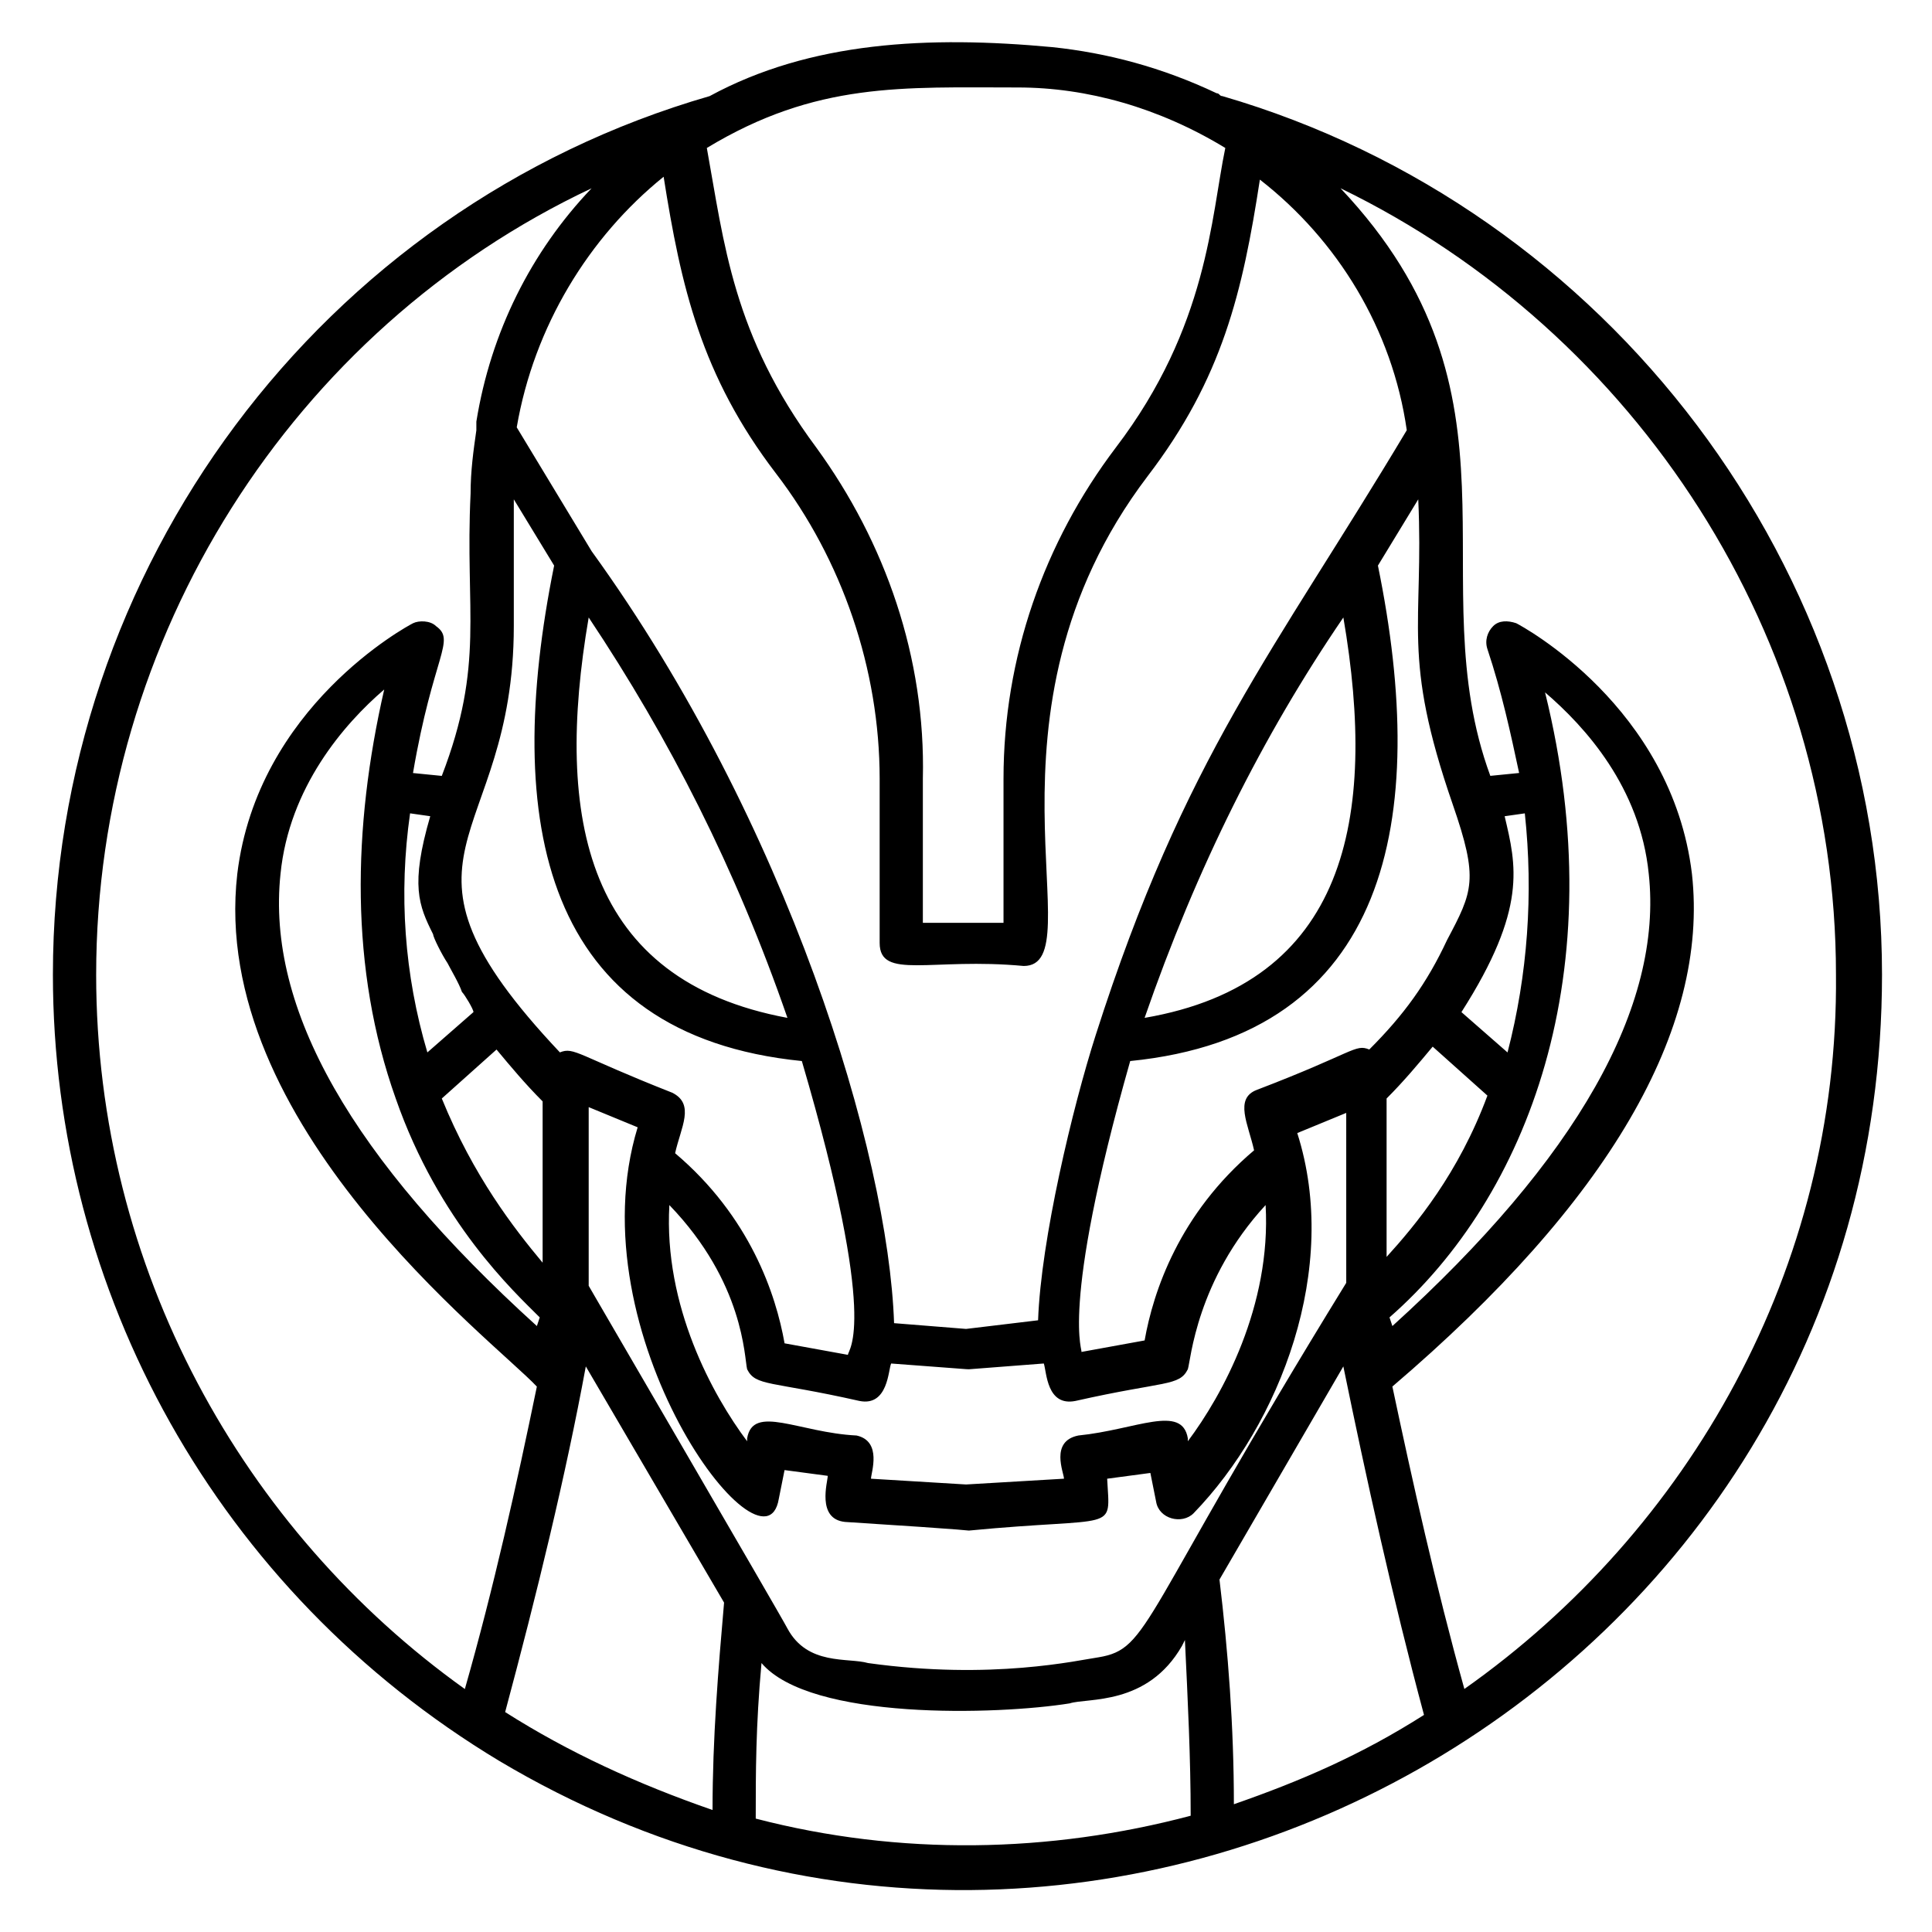 <?xml version="1.0" encoding="UTF-8"?>
<!-- Uploaded to: SVG Repo, www.svgrepo.com, Generator: SVG Repo Mixer Tools -->
<svg fill="#000000" width="800px" height="800px" version="1.1" viewBox="144 144 512 512" xmlns="http://www.w3.org/2000/svg">
 <path d="m467.94 169.47c-0.762 0-0.762-0.762-1.527-0.762-14.504-6.871-29.008-10.688-43.512-12.215-32.824-3.055-64.121-1.527-90.84 12.977-103.05 29.77-174.04 125.19-174.04 232.82 0 83.969 43.512 163.36 118.32 208.39 160.3 95.418 366.41-19.848 366.41-208.39 0-107.63-72.516-203.05-174.8-232.82zm74.809 190.84 5.344-0.762c2.289 21.375 0.762 42.746-4.582 63.359l-12.215-10.688c17.559-27.484 14.504-38.934 11.453-51.91zm-71.758 261.83c0-20.609-1.527-40.457-3.816-59.543l32.824-56.488c6.106 29.77 12.977 61.066 21.375 92.363-16.793 10.691-32.824 17.562-50.383 23.668zm-193.12-24.426c8.398-31.297 16.031-62.594 21.375-91.602l36.641 62.594c-1.527 17.559-3.055 35.879-3.055 54.961-19.848-6.871-38.168-15.27-54.961-25.953zm-19.086-206.11c0 0.762 2.289 5.344 3.816 7.633 0.762 1.527 3.055 5.344 3.816 7.633 0.762 0.762 3.055 4.582 3.055 5.344l-12.215 10.688c-6.106-20.609-7.633-41.984-4.582-63.359l5.344 0.762c-5.34 18.324-3.051 23.668 0.766 31.301zm41.223-83.969c21.375 32.062 38.93 66.41 52.672 106.11-53.434-9.922-61.832-52.672-52.672-106.11zm56.488 117.55c20.609 70.227 12.215 76.336 12.215 77.863l-16.793-3.055c-2.289-12.977-9.16-33.586-29.008-50.383 1.527-6.871 5.344-12.977-0.762-16.031-25.191-9.922-25.953-12.215-29.77-10.688-50.383-53.434-12.215-54.199-12.215-112.98v-33.586l10.688 17.559c-13.746 67.941-3.059 124.43 65.645 131.3zm87.02 0c68.703-6.871 79.387-64.121 65.648-131.3l10.688-17.559c1.527 33.586-4.582 41.223 9.16 80.914 6.871 19.848 5.344 22.902-1.527 35.879-5.344 11.449-11.449 19.848-20.609 29.008-3.816-1.527-3.816 0.762-29.77 10.688-6.106 2.289-2.289 9.16-0.762 16.031-19.848 16.793-26.719 37.402-29.008 50.383l-16.793 3.055c0.762 0-6.109-9.926 12.973-77.102zm56.488-117.55c9.16 53.434 0.762 96.945-52.672 106.11 13.742-39.695 31.301-74.809 52.672-106.11zm-40.457 317.55c-37.402 9.922-77.098 10.688-115.27 0.762 0-12.215 0-24.426 1.527-41.223 12.977 15.266 62.594 13.742 81.68 10.688 4.582-1.527 20.609 0.762 29.77-15.266l0.762-1.527c0.766 16.031 1.527 31.297 1.527 46.566zm-24.426-41.984c-5.344 0.762-28.242 6.106-61.066 1.527-5.344-1.527-16.031 0.762-21.375-9.16-1.527-3.055-54.961-94.656-52.672-90.84v-47.328l12.977 5.344c-16.793 54.961 33.586 121.37 37.402 98.473l1.527-7.633 11.449 1.527c0 1.527-3.055 11.449 4.582 12.215 35.879 2.289 32.062 2.289 32.824 2.289 39.695-3.816 37.402 0.762 36.641-13.742l11.449-1.527 1.527 7.633c0.762 4.582 6.871 6.106 9.922 3.055 22.902-23.664 38.93-64.883 27.48-100.76l12.977-5.344 0.004 45.035c-54.961 89.312-51.91 96.945-65.648 99.238zm-174.04-148.09 14.504-12.977c3.816 4.582 7.633 9.16 12.215 13.742v42.746c-7.637-9.16-18.324-22.902-26.719-43.512zm250.38 0c4.582-4.582 8.398-9.16 12.215-13.742l14.504 12.977c-7.633 20.609-19.082 34.352-26.719 42.746zm-90.84 70.227c0.762 2.289 0.762 11.449 8.398 9.922 23.664-5.344 27.48-3.816 29.77-8.398 0.762-2.289 2.289-23.664 20.609-43.512 1.527 26.719-11.449 50.383-20.609 62.594v-0.762c-1.527-9.16-13.742-2.289-29.008-0.762-7.633 1.527-3.816 9.922-3.816 11.449l-25.953 1.531-25.191-1.527c0-1.527 3.055-9.922-3.816-11.449-15.266-0.762-27.48-8.398-29.008 0.762v0.762c-9.16-12.215-22.137-35.879-20.609-62.594 19.848 20.609 19.848 40.457 20.609 43.512 2.289 4.582 6.106 3.055 29.77 8.398 7.633 1.527 7.633-8.398 8.398-9.922 20.609 1.527 19.848 1.527 20.609 1.527zm-171.75-70.227c11.449 32.824 31.297 51.145 38.168 58.016l-0.762 2.289c-48.855-44.273-71.754-83.969-67.938-119.84 2.289-22.902 16.793-39.695 27.48-48.855-8.398 36.641-9.164 74.043 3.051 108.39zm263.36 58.012c36.641-32.062 59.543-91.602 41.223-165.64 10.688 9.16 25.191 25.191 27.48 48.09 3.816 35.113-19.082 75.57-67.938 119.84zm-77.863-74.805c-6.106 19.082-14.504 54.199-15.266 75.57l-19.082 2.289-19.082-1.527c-1.527-45.039-28.242-132.82-80.152-204.58l-19.848-32.824c4.582-26.719 19.082-50.383 38.93-66.41 4.582 29.008 9.922 52.672 29.77 78.625 17.559 22.902 27.48 51.906 27.48 80.914v43.512c0 9.922 13.742 3.816 38.168 6.106 19.082 0-15.266-66.41 32.824-129.77 19.848-25.953 25.191-48.855 29.77-78.625 20.609 16.031 35.113 39.695 38.93 66.41-35.113 58.781-58.777 86.262-82.441 160.31zm-74.043-155.72c-22.137-29.77-24.426-54.199-29.008-79.387 29.008-17.559 51.906-16.031 82.441-16.031 18.32 0 37.402 5.344 54.961 16.031-3.816 18.316-4.578 47.324-29.008 79.387-19.082 25.191-29.77 55.723-29.77 87.785v38.168h-21.375v-38.168c0.766-32.062-9.922-62.598-28.242-87.785zm-190.84 139.69c0-89.312 51.906-170.99 131.29-208.39-16.031 16.793-26.719 38.168-30.535 61.832v2.289c-0.762 5.344-1.527 10.688-1.527 16.793-1.527 31.297 3.816 45.039-7.633 74.809l-7.633-0.762c5.344-31.297 11.449-35.113 6.106-38.93-1.527-1.527-4.582-1.527-6.106-0.762-1.527 0.762-41.223 22.137-46.562 66.41-7.633 66.41 67.938 123.66 79.387 135.88-5.344 25.953-11.449 53.434-19.082 80.152-58.777-41.988-97.707-111.45-97.707-189.31zm362.59 189.31c-7.633-27.48-13.742-54.961-19.082-80.152 57.25-48.855 83.969-94.656 79.387-135.88-5.344-44.273-45.039-65.648-46.562-66.41-2.289-0.762-4.582-0.762-6.106 0.762-1.527 1.527-2.289 3.816-1.527 6.106 3.816 11.449 6.106 22.137 8.398 32.824l-7.633 0.762c-19.09-51.902 12.207-100.76-39.699-155.72 78.625 38.168 131.3 119.08 131.3 208.39 0.762 77.859-38.934 147.32-98.473 189.31z"/>
</svg>